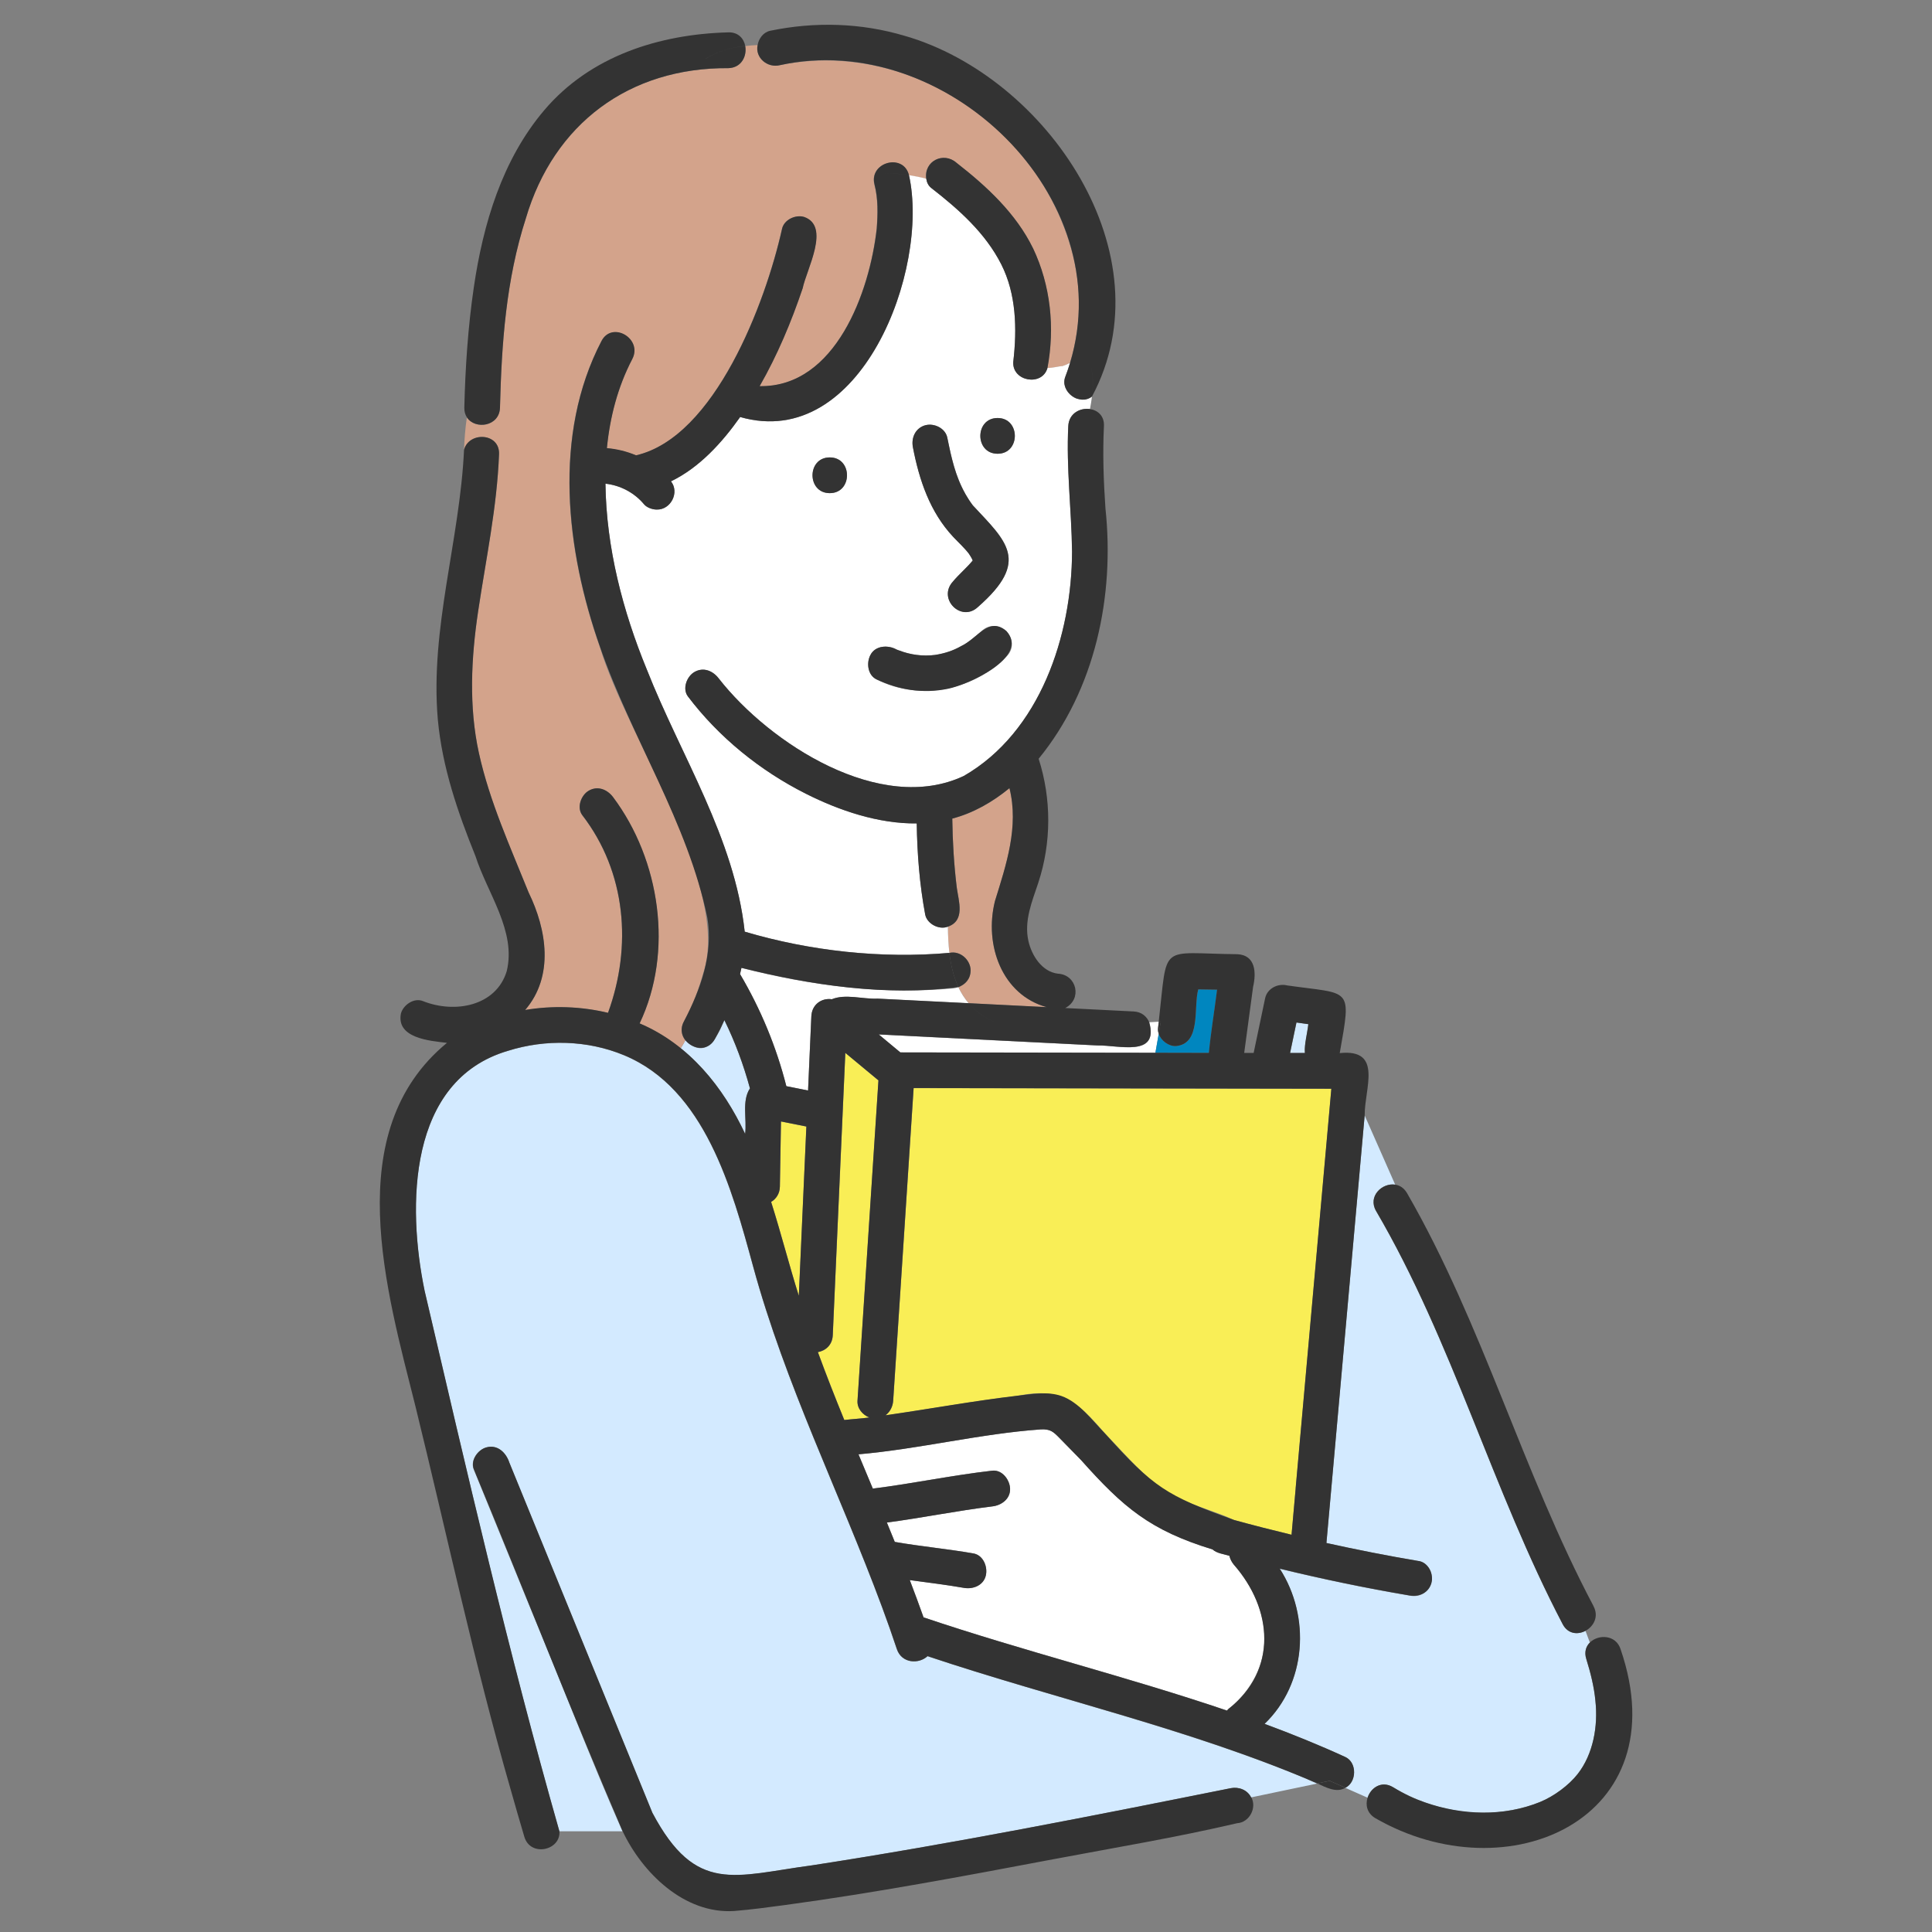 <svg width="234" height="234" viewBox="0 0 234 234" fill="none" xmlns="http://www.w3.org/2000/svg">
<rect x="0" y="0" width="234" height="234" fill="#808080" stroke="none"/>
<mask id="mask0_157_5916" style="mask-type:alpha" maskUnits="userSpaceOnUse" x="0" y="0" width="234" height="234">
<rect width="234" height="234" fill="#D9D9D9"/>
</mask>
<g mask="url(#mask0_157_5916)">
<path d="M158.071 126.591C158.206 125.742 158.334 124.9 158.468 124.05C157.99 123.983 157.506 123.916 157.028 123.848C156.772 125.082 156.51 126.308 156.254 127.542C156.853 127.542 157.452 127.542 158.051 127.542C158.011 127.239 158.024 126.922 158.078 126.591H158.071Z" fill="#D3EAFF"/>
<path d="M123.214 169.062C128.612 167.977 130.476 169.736 133.835 173.618C136.581 176.422 139.233 179.812 142.868 181.484C144.799 182.455 147.377 183.115 149.477 184.106C151.786 184.74 154.101 185.333 156.43 185.892C158.038 167.889 159.647 149.879 161.256 131.876C144.389 131.849 127.522 131.822 110.662 131.795C110.13 139.897 109.598 148.005 109.073 156.107C108.777 160.623 108.481 165.146 108.185 169.662C108.138 170.383 107.794 171.03 107.256 171.428C112.553 170.666 117.89 169.689 123.214 169.062Z" fill="#F9EE56"/>
<path d="M94.453 143.753C94.44 144.555 94.016 145.208 93.397 145.579C94.621 149.448 95.577 153.229 96.755 156.97C97.058 150.129 97.368 143.287 97.67 136.446C96.647 136.244 95.618 136.035 94.594 135.833C94.547 138.475 94.5 141.11 94.46 143.753H94.453Z" fill="#F9EE56"/>
<path d="M117.904 67.669C117.89 67.709 117.884 67.73 117.877 67.757C117.877 67.757 117.877 67.757 117.884 67.75C117.884 67.723 117.897 67.703 117.904 67.669Z" fill="#D3EAFF"/>
<path d="M117.837 67.897C117.823 67.951 117.837 67.972 117.911 68.16C117.884 68.073 117.857 67.985 117.837 67.897Z" fill="#D3EAFF"/>
<path d="M103.863 169.669C104.711 156.735 105.553 143.8 106.401 130.859C105.061 129.747 103.729 128.641 102.389 127.529C102.073 134.573 101.763 141.623 101.447 148.666C101.252 153.021 101.057 157.375 100.868 161.729C100.814 162.922 99.987 163.603 99.064 163.771C100.074 166.528 101.151 169.265 102.261 171.988C103.278 171.873 104.301 171.819 105.304 171.684C104.476 171.374 103.81 170.572 103.863 169.662V169.669Z" fill="#F9EE56"/>
<path d="M149.444 189.512C149.175 189.189 148.986 188.818 148.899 188.427C148.226 188.225 147.371 188.137 146.859 187.659C139.314 185.347 136.077 182.603 130.921 176.82C130.053 175.937 129.191 175.048 128.323 174.165C127.556 173.383 127.206 173.073 126.082 173.12C118.698 173.646 111.436 175.486 103.979 176.14C104.557 177.521 105.136 178.91 105.715 180.291C110.554 179.692 115.333 178.674 120.179 178.121C121.384 177.986 122.293 179.22 122.34 180.285C122.393 181.538 121.296 182.327 120.179 182.448C115.905 182.974 111.685 183.83 107.418 184.403C107.741 185.185 108.057 185.967 108.374 186.749C111.537 187.301 114.734 187.591 117.897 188.144C119.089 188.353 119.647 189.755 119.405 190.806C119.129 192.02 117.857 192.512 116.747 192.316C114.573 191.932 112.378 191.676 110.191 191.372C110.763 192.869 111.322 194.372 111.86 195.888C124.002 199.986 136.454 203.053 148.609 207.178C154.707 202.238 154.317 195.174 149.444 189.499V189.512Z" fill="white"/>
<path d="M117.559 117.553C117.559 118.55 116.92 119.251 116.079 119.554C116.409 120.255 116.819 120.909 117.331 121.509C120.474 121.671 123.624 121.826 126.767 121.988C121.376 120.498 119.182 114.479 120.501 109.161C121.874 104.726 123.429 100.143 122.264 95.465C120.225 97.136 117.909 98.484 115.338 99.152C115.379 101.989 115.547 104.827 115.904 107.644C116.159 109.276 116.873 111.534 114.807 112.241C114.813 113.293 114.867 114.358 114.988 115.416C116.301 115.106 117.566 116.265 117.566 117.553H117.559Z" fill="#D3A38B"/>
<path d="M115.4 119.717C106.812 120.485 98.123 119.373 89.797 117.229C89.75 117.486 89.683 117.735 89.629 117.984C92.133 122.211 94.031 126.801 95.236 131.559C96.111 131.734 96.992 131.91 97.867 132.085C98.002 129.092 98.136 126.093 98.264 123.1C98.332 121.638 99.543 120.849 100.748 121.031C102.41 120.35 104.517 121.044 106.301 120.957C109.976 121.146 113.65 121.328 117.325 121.516C116.814 120.916 116.403 120.263 116.074 119.562C115.858 119.643 115.629 119.696 115.394 119.723L115.4 119.717Z" fill="white"/>
<path d="M90.248 137.335C90.477 135.569 89.817 133.352 90.834 131.822C90.039 128.91 89.03 126.194 87.737 123.558C86.788 125.85 85.449 128.384 83.019 125.991C82.838 126.328 82.649 126.652 82.447 126.969C85.907 129.753 88.364 133.352 90.255 137.329L90.248 137.335Z" fill="#D3EAFF"/>
<path d="M130.362 32.956C127.589 16.672 110.816 4.506 94.441 7.896C92.973 8.26 91.425 7.013 91.755 5.456C91.264 5.476 90.759 5.517 90.254 5.577C90.483 6.784 89.803 8.213 88.215 8.26C76.214 8.179 67.067 14.987 63.682 26.465C61.286 33.9 60.747 41.597 60.552 49.376C60.491 51.681 57.537 52.072 56.547 50.562C56.345 51.87 56.258 53.177 56.197 54.485C56.803 52.254 60.538 52.422 60.438 55.017C60.188 61.454 58.863 67.689 57.907 74.038C57.059 79.7 56.763 85.604 58.001 91.226C59.293 97.09 61.797 102.576 64.025 108.117C66.219 112.606 67.114 118.254 63.601 122.339C66.919 121.779 70.379 121.901 73.636 122.682C76.571 114.655 75.844 105.643 70.52 98.741C69.813 97.804 70.379 96.315 71.294 95.782C72.384 95.142 73.549 95.627 74.249 96.557C79.956 104.174 81.599 115.282 77.466 123.963C79.263 124.718 80.953 125.763 82.433 126.989C82.635 126.673 82.83 126.349 83.005 126.012C82.528 125.405 82.353 124.563 82.837 123.693C83.941 121.732 84.607 119.872 85.213 117.742C88.498 107.362 75.871 89.129 72.654 78.372C68.534 66.664 66.912 52.699 72.835 41.321C74.121 38.847 77.85 41.038 76.564 43.505C74.801 46.895 73.858 50.555 73.488 54.296C74.707 54.404 75.898 54.7 77.022 55.165C86.566 52.982 92.718 36.65 94.69 27.793C94.905 26.641 96.292 25.994 97.348 26.284C100.626 27.375 97.671 32.646 97.2 34.938C95.827 39.002 94.131 43.04 91.991 46.787C101.198 46.936 105.317 35.329 106.172 27.712C106.307 25.933 106.354 24.106 105.903 22.367C105.203 19.651 109.403 18.526 110.076 21.235C110.789 21.343 111.496 21.485 112.176 21.666C111.873 19.516 114.269 18.343 115.837 19.725C119.485 22.563 123.046 25.859 125.105 30.078C127.246 34.581 127.764 39.697 126.849 44.577C127.522 44.59 128.195 44.361 128.646 44.361C128.962 44.253 129.272 44.125 129.581 43.97C130.685 40.371 130.968 36.589 130.349 32.97L130.362 32.956Z" fill="#D3A38B"/>
<path d="M130.523 48.324C129.48 48.034 128.591 46.753 129.015 45.661C129.231 45.102 129.426 44.529 129.601 43.956C129.291 44.111 128.982 44.239 128.665 44.347C128.221 44.347 127.541 44.576 126.868 44.563C126.229 46.827 122.608 46.214 122.722 43.848C123.207 39.784 123.079 35.585 121.275 32.019C119.357 28.224 116.126 25.36 112.795 22.765C112.438 22.488 112.249 22.084 112.189 21.646C111.502 21.464 110.802 21.322 110.089 21.214C112.626 32.646 104.274 54.707 89.641 50.508C87.467 53.588 84.694 56.648 81.262 58.299C82.325 59.641 81.235 61.77 79.532 61.717C79.02 61.717 78.347 61.487 78.004 61.083C76.84 59.681 75.137 58.778 73.326 58.582C73.427 66.334 75.413 73.984 78.347 81.115C82.466 91.569 88.968 101.477 90.193 112.841C98.108 115.187 106.771 116.144 114.989 115.409C114.868 114.351 114.814 113.279 114.807 112.235C113.757 112.666 112.276 111.898 112.061 110.758C111.381 107.139 111.092 103.418 111.038 99.731C106.387 99.785 101.635 98.168 97.603 96.132C92.071 93.348 87.07 89.304 83.328 84.357C82.621 83.42 83.186 81.93 84.102 81.398C85.192 80.758 86.357 81.243 87.057 82.173C93.215 90.066 106.663 98.727 116.739 93.982C125.98 88.657 129.823 76.983 129.85 66.799C129.783 61.71 129.136 56.695 129.392 51.593C129.466 50.049 130.839 49.368 132.017 49.537C132.111 49.031 132.199 48.519 132.259 48.014C131.782 48.344 131.189 48.485 130.536 48.303L130.523 48.324ZM100.504 59.728C97.718 59.728 97.725 55.401 100.504 55.401C103.284 55.401 103.284 59.728 100.504 59.728ZM112.081 51.505C113.145 51.215 114.518 51.869 114.74 53.015C115.312 55.913 115.998 58.798 117.836 61.211C121.908 65.585 124.815 67.924 118.482 73.485C116.456 75.453 113.508 72.521 115.426 70.425C116.133 69.582 117.109 68.747 117.789 67.918C117.795 67.904 117.802 67.891 117.816 67.87C117.721 67.621 117.418 67.136 117.351 67.055C116.786 66.313 116.086 65.693 115.453 65.019C112.64 62.02 111.334 58.144 110.573 54.161C110.351 53.008 110.883 51.829 112.081 51.498V51.505ZM121.915 79.504C117.849 83.636 111.421 84.95 106.192 82.301C105.095 81.796 104.913 80.299 105.418 79.342C106.017 78.149 107.598 78.109 108.574 78.662C110.048 79.282 111.677 79.538 113.259 79.329C115.547 78.972 117.304 77.933 118.859 76.451C120.891 74.503 123.893 77.495 121.915 79.511V79.504ZM120.831 54.956C118.044 54.956 118.051 50.629 120.831 50.629C123.611 50.629 123.611 54.956 120.831 54.956Z" fill="white"/>
<path d="M140.255 124.536C140.289 124.273 140.316 124.01 140.349 123.747L139.192 123.815C140.403 128.095 135.463 126.571 132.952 126.632C124.115 126.187 115.271 125.742 106.434 125.297C107.309 126.025 108.184 126.747 109.052 127.474C119.35 127.488 129.641 127.508 139.939 127.522L140.342 125.217C140.268 125.001 140.228 124.778 140.255 124.549V124.536Z" fill="white"/>
<path d="M145.135 119.832C144.53 122.016 145.533 126.437 142.416 126.7C141.562 126.741 140.626 126.053 140.343 125.204L139.939 127.509C142.1 127.509 144.261 127.516 146.421 127.522C146.67 124.968 147.101 122.413 147.417 119.866C146.657 119.852 145.896 119.845 145.135 119.832Z" fill="#0086BF"/>
<path d="M168.727 216.473C174.091 219.695 180.721 220.558 186.536 218.253C188.199 217.572 190.016 216.231 191.079 214.869C192.957 212.476 193.57 209.086 193.226 205.985C193.085 204.361 192.641 202.595 192.123 200.93C191.86 200.094 192.096 199.407 192.56 198.942L192.028 197.52C191.106 198.018 189.902 197.924 189.269 196.724C180.768 180.507 175.935 162.511 166.667 146.678C165.617 144.885 167.415 143.227 168.983 143.483L165.281 135.092C163.74 152.36 162.192 169.629 160.65 186.89C164.366 187.713 168.101 188.447 171.857 189.081C174.562 189.89 173.499 193.853 170.706 193.253C165.429 192.363 160.186 191.271 154.99 190.004C158.752 195.828 158.227 203.93 153.152 208.803C156.464 210.023 159.735 211.351 162.945 212.82C164.379 213.501 164.312 215.867 162.945 216.541L165.638 217.734C166.028 216.541 167.334 215.631 168.72 216.473H168.727Z" fill="#D3EAFF"/>
<path d="M158.382 215.503C143.453 209.281 127.629 205.709 112.331 200.6C111.308 201.571 109.208 201.517 108.615 199.737C108.05 198.032 107.451 196.34 106.825 194.655C101.71 180.858 95.087 167.64 91.21 153.398C88.652 144.009 85.381 131.883 75.582 127.819C71.133 125.972 66.051 125.851 61.501 127.286C49.373 130.865 49.305 146.092 51.419 156.35C56.534 178.229 61.582 200.182 67.74 221.798H75.386C71.449 212.867 67.963 203.7 64.2 194.689C61.925 189.121 59.65 183.547 57.375 177.98C56.931 176.894 57.86 175.6 58.883 175.317C60.249 174.933 61.279 175.951 61.676 177.157C67.458 191.292 73.219 205.439 79.001 219.574C84.284 229.522 88.975 227.177 98.338 225.936C115.319 223.315 132.186 219.965 149.033 216.594C150.036 216.386 151.072 216.803 151.516 217.7L159.519 216.022C159.136 215.853 158.752 215.678 158.368 215.516L158.382 215.503Z" fill="#D3EAFF"/>
<path d="M125.118 30.065C123.058 25.846 119.498 22.55 115.85 19.712C114.281 18.33 111.885 19.496 112.188 21.653C113.79 22.084 115.284 22.732 116.563 23.581C115.284 22.725 113.79 22.084 112.188 21.653C112.249 22.091 112.437 22.496 112.794 22.772C116.126 25.36 119.356 28.232 121.275 32.026C123.078 35.592 123.2 39.791 122.722 43.855C122.601 46.208 126.228 46.835 126.868 44.57C127.783 39.697 127.258 34.574 125.125 30.072L125.118 30.065Z" fill="#333333"/>
<path d="M116.914 59.809C115.689 57.646 115.225 55.408 114.733 53.015C114.511 51.87 113.138 51.216 112.075 51.506C110.877 51.836 110.345 53.015 110.567 54.168C111.328 58.145 112.633 62.02 115.447 65.026C116.079 65.701 116.779 66.327 117.345 67.062C117.399 67.129 117.722 67.642 117.809 67.878C117.802 67.891 117.796 67.905 117.782 67.925C117.102 68.754 116.126 69.583 115.42 70.432C113.501 72.522 116.443 75.46 118.475 73.492C124.816 67.931 121.888 65.579 117.829 61.218C117.493 60.773 117.19 60.302 116.914 59.816V59.809ZM117.903 67.675C117.89 67.709 117.89 67.729 117.883 67.756C117.883 67.756 117.883 67.756 117.876 67.763C117.883 67.736 117.89 67.716 117.903 67.675ZM117.829 67.898C117.849 67.986 117.87 68.08 117.903 68.161C117.836 67.972 117.816 67.952 117.829 67.898Z" fill="#333333"/>
<path d="M85.455 7.134C86.888 6.177 88.591 5.759 90.261 5.564C90.092 4.661 89.412 3.886 88.221 3.919C79.848 4.142 71.502 6.777 65.929 13.335C60.828 19.334 58.512 27.126 57.388 34.796C56.681 39.622 56.358 44.489 56.237 49.369C56.224 49.847 56.352 50.245 56.554 50.555C56.782 49.059 57.159 47.569 57.799 46.073C57.159 47.562 56.782 49.059 56.554 50.555C57.536 52.065 60.498 51.667 60.558 49.369C60.754 41.59 61.292 33.893 63.688 26.459C67.067 14.98 76.227 8.166 88.221 8.253C89.81 8.213 90.489 6.777 90.261 5.571C88.591 5.759 86.888 6.177 85.455 7.141V7.134Z" fill="#333333"/>
<path d="M109.605 4.351C104.301 2.76 98.701 2.605 93.297 3.724C92.469 3.892 91.903 4.647 91.762 5.456C91.439 7.02 92.98 8.26 94.448 7.896C114.39 3.488 135.706 23.79 129.602 43.963C129.427 44.536 129.231 45.109 129.016 45.668C128.356 47.461 130.8 49.2 132.254 48.034C132.408 46.807 132.429 45.581 132.126 44.354C132.435 45.581 132.408 46.807 132.254 48.034C141.468 30.847 126.829 9.332 109.612 4.351H109.605Z" fill="#333333"/>
<path d="M120.824 50.629C118.044 50.629 118.037 54.956 120.824 54.956C123.61 54.956 123.61 50.629 120.824 50.629Z" fill="#333333"/>
<path d="M100.498 59.728C103.278 59.728 103.285 55.401 100.498 55.401C97.712 55.401 97.712 59.728 100.498 59.728Z" fill="#333333"/>
<path d="M108.905 78.79C108.79 78.749 108.683 78.702 108.575 78.662C107.599 78.109 106.017 78.149 105.418 79.342C104.914 80.299 105.095 81.796 106.192 82.301C108.918 83.568 111.799 84.034 114.767 83.434C117.204 82.962 124.708 79.619 121.915 76.444C119.775 74.577 118.328 77.388 116.423 78.244C115.481 78.79 114.518 79.12 113.266 79.322C111.799 79.511 110.291 79.322 108.912 78.783L108.905 78.79Z" fill="#333333"/>
<path d="M151.536 217.686C151.085 216.79 150.056 216.379 149.053 216.581C132.206 219.958 115.339 223.308 98.358 225.923C88.982 227.163 84.304 229.515 79.021 219.56C73.239 205.426 67.478 191.278 61.696 177.144C61.299 175.937 60.269 174.92 58.903 175.304C57.88 175.587 56.951 176.874 57.395 177.966C63.446 192.545 69.18 207.286 75.406 221.784C77.809 226.86 82.897 231.841 88.921 231.457C90.994 231.288 93.061 231.005 95.12 230.729C105.977 229.259 116.766 227.231 127.535 225.195C134.966 223.793 142.484 222.546 149.847 220.821C151.321 220.74 152.263 218.94 151.55 217.68L151.536 217.686Z" fill="#333333"/>
<path d="M161.047 215.691L159.539 216.008C160.589 216.473 161.861 217.194 162.951 216.533L161.047 215.691Z" fill="#333333"/>
<path d="M171.863 189.073C168.107 188.44 164.371 187.705 160.656 186.883C162.197 169.614 163.745 152.346 165.287 135.084C165.26 131.842 167.542 126.996 162.265 127.549C163.705 119.413 163.685 120.465 155.898 119.352C154.787 119.076 153.515 119.703 153.239 120.862C152.775 123.087 152.303 125.311 151.839 127.528C151.455 127.528 151.078 127.528 150.695 127.528C151.052 124.859 151.415 122.19 151.772 119.521C152.176 117.816 152.075 115.666 149.854 115.571C140.289 115.484 141.454 114.041 140.343 123.74L140.592 123.727L140.336 125.203C140.619 126.052 141.555 126.733 142.409 126.699C145.526 126.436 144.523 122.022 145.129 119.831C145.889 119.844 146.65 119.851 147.41 119.865C147.094 122.419 146.663 124.967 146.414 127.522C144.254 127.522 142.093 127.515 139.933 127.508C129.635 127.495 119.344 127.474 109.046 127.461C108.171 126.733 107.296 126.012 106.428 125.284C115.265 125.729 124.109 126.174 132.946 126.618C135.45 126.564 140.397 128.081 139.185 123.801C138.889 123.107 138.27 122.554 137.314 122.507C134.548 122.365 131.782 122.231 129.022 122.089C131.102 121.011 130.422 118.045 128.134 117.93C126.189 117.694 124.95 115.713 124.56 113.974C124.008 111.52 125.004 109.195 125.758 106.91C127.353 102.07 127.36 96.752 125.798 91.899C132.657 83.521 135.026 72.164 133.888 61.555C133.66 58.232 133.545 54.922 133.707 51.6C133.767 50.366 132.946 49.679 132.011 49.544C130.833 49.375 129.466 50.056 129.386 51.6C129.13 56.695 129.776 61.717 129.843 66.799C129.823 76.977 125.973 88.657 116.732 93.982C106.65 98.727 93.222 90.066 87.05 82.173C86.343 81.243 85.186 80.758 84.095 81.398C83.18 81.931 82.608 83.42 83.321 84.357C87.064 89.305 92.064 93.349 97.597 96.132C101.635 98.168 106.387 99.785 111.031 99.732C111.085 103.419 111.381 107.146 112.054 110.759C112.27 111.898 113.744 112.659 114.8 112.235C114.787 110.873 114.827 109.559 114.827 108.373C114.827 109.552 114.787 110.873 114.8 112.235C116.921 111.507 116.113 109.181 115.884 107.517C115.541 104.74 115.379 101.942 115.339 99.145C117.903 98.471 120.225 97.13 122.265 95.458C123.429 100.143 121.874 104.719 120.501 109.154C119.182 114.479 121.376 120.492 126.767 121.981C123.624 121.819 120.474 121.664 117.331 121.503C118.199 122.514 119.337 123.37 120.885 123.949C119.337 123.37 118.199 122.52 117.331 121.503C113.656 121.321 109.981 121.132 106.306 120.95C104.523 121.038 102.416 120.337 100.754 121.024C99.542 120.842 98.331 121.631 98.27 123.093C98.135 126.086 98.001 129.085 97.873 132.078C96.998 131.903 96.123 131.728 95.241 131.552C94.037 126.794 92.132 122.204 89.635 117.977C89.689 117.728 89.756 117.472 89.803 117.223C98.324 119.332 107.336 120.707 116.086 119.548C115.494 118.274 115.164 116.859 114.996 115.409C106.778 116.137 98.115 115.187 90.2 112.841C88.968 101.477 82.473 91.569 78.354 81.115C75.42 73.984 73.434 66.334 73.333 58.583C75.137 58.778 76.847 59.681 78.011 61.083C78.354 61.487 79.027 61.717 79.539 61.717C81.242 61.771 82.339 59.641 81.269 58.299C84.701 56.648 87.474 53.595 89.648 50.508C104.28 54.7 112.626 32.66 110.096 21.215C109.1 21.066 108.09 20.979 107.067 20.979C108.083 20.979 109.1 21.059 110.096 21.215C109.429 18.498 105.229 19.631 105.923 22.347C106.374 24.086 106.327 25.913 106.192 27.692C105.344 35.308 101.218 46.915 92.01 46.767C94.158 43.019 95.847 38.989 97.22 34.917C97.691 32.612 100.646 27.368 97.368 26.263C96.318 25.973 94.925 26.62 94.71 27.773C92.731 36.636 86.599 52.941 77.042 55.145C75.918 54.673 74.726 54.377 73.508 54.275C73.878 50.535 74.814 46.875 76.584 43.484C77.87 41.017 74.141 38.827 72.855 41.3C66.932 52.671 68.554 66.644 72.674 78.352C76.517 89.473 83.288 99.563 85.677 111.183C86.404 115.551 84.849 119.824 82.857 123.673C81.497 126.106 85.226 128.29 86.586 125.857C86.996 125.115 87.38 124.347 87.737 123.558C89.029 126.194 90.038 128.91 90.833 131.822C89.816 133.352 90.483 135.563 90.247 137.335C87.615 131.694 83.463 126.477 77.472 123.949C81.605 115.268 79.969 104.167 74.255 96.543C73.555 95.613 72.391 95.128 71.3 95.768C70.385 96.301 69.82 97.79 70.526 98.727C75.85 105.629 76.577 114.634 73.643 122.669C70.385 121.887 66.932 121.765 63.607 122.325C67.127 118.234 66.225 112.599 64.031 108.103C61.803 102.563 59.3 97.076 58.007 91.212C56.769 85.591 57.065 79.686 57.913 74.024C58.862 67.675 60.195 61.44 60.444 55.003C60.545 52.408 56.809 52.24 56.204 54.471C55.699 65.41 52.071 76.114 53.027 87.134C53.559 92.91 55.43 98.35 57.59 103.695C59.024 108.177 62.564 112.794 61.373 117.627C60.107 121.826 55.133 122.81 51.216 121.246C50.133 120.815 48.84 121.718 48.558 122.756C47.979 125.742 52.051 126.066 54.137 126.308C41.087 137.046 46.814 156.336 50.321 170.342C54.11 185.757 57.408 201.307 61.803 216.574C62.355 218.542 62.928 220.503 63.506 222.465C64.247 224.965 67.955 224.116 67.753 221.784C61.595 200.168 56.54 178.215 51.432 156.336C49.312 146.084 49.386 130.851 61.514 127.272C66.064 125.837 71.146 125.958 75.595 127.805C85.388 131.869 88.665 143.995 91.223 153.384C95.1 167.626 101.716 180.844 106.838 194.641C107.464 196.326 108.063 198.018 108.628 199.723C109.221 201.502 111.321 201.556 112.344 200.586C128.033 205.843 144.314 209.422 159.546 216.001L161.053 215.684L162.958 216.526C164.324 215.852 164.398 213.487 162.958 212.806C159.748 211.336 156.476 210.009 153.165 208.789C158.247 203.915 158.765 195.814 155.002 189.99C160.198 191.251 165.442 192.342 170.718 193.239C171.869 193.434 173.047 192.936 173.377 191.729C173.66 190.691 173.027 189.262 171.869 189.067L171.863 189.073ZM96.756 156.963C95.578 153.222 94.622 149.441 93.397 145.572C94.023 145.201 94.44 144.541 94.454 143.745C94.501 141.103 94.548 138.468 94.588 135.826C95.611 136.028 96.641 136.237 97.664 136.439C97.361 143.28 97.052 150.122 96.749 156.963H96.756ZM157.022 123.841C157.499 123.909 157.984 123.976 158.462 124.044C158.341 125.196 157.964 126.383 158.045 127.535C157.446 127.535 156.847 127.535 156.248 127.535C156.503 126.302 156.766 125.075 157.022 123.841ZM102.255 171.98C101.144 169.257 100.067 166.521 99.058 163.764C99.98 163.595 100.807 162.915 100.861 161.722C101.056 157.367 101.252 153.013 101.44 148.659C101.756 141.615 102.066 134.565 102.382 127.522C103.722 128.634 105.054 129.739 106.394 130.851C105.654 142.128 104.92 153.404 104.18 164.681C104.072 166.339 103.964 167.997 103.856 169.662C103.796 170.572 104.469 171.367 105.297 171.684C104.294 171.818 103.271 171.872 102.255 171.987V171.98ZM148.864 206.901C148.763 206.982 148.682 207.083 148.608 207.184C136.453 203.059 124.001 199.993 111.859 195.895C111.327 194.385 110.762 192.882 110.19 191.379C112.377 191.682 114.572 191.938 116.746 192.322C117.856 192.518 119.128 192.026 119.404 190.812C119.646 189.761 119.088 188.359 117.897 188.15C114.74 187.597 111.536 187.308 108.373 186.755C108.056 185.973 107.74 185.191 107.417 184.409C111.684 183.843 115.904 182.98 120.178 182.455C121.295 182.333 122.393 181.545 122.339 180.291C122.292 179.226 121.383 177.993 120.178 178.127C115.332 178.68 110.547 179.691 105.714 180.298C105.135 178.916 104.556 177.527 103.978 176.146C111.435 175.492 118.697 173.645 126.081 173.126C127.205 173.079 127.555 173.389 128.322 174.171C129.19 175.054 130.059 175.937 130.92 176.826C136.083 182.616 139.307 185.353 146.858 187.665C147.377 188.143 148.231 188.231 148.898 188.433C148.992 188.817 149.174 189.188 149.443 189.518C154.114 194.809 154.78 202.257 148.864 206.915V206.901ZM156.927 180.284C156.759 182.151 156.591 184.018 156.429 185.885C154.107 185.326 151.785 184.733 149.477 184.099C141.258 181.147 139.677 180.122 133.828 173.611C132.293 172.048 130.698 169.83 128.565 169.082C126.889 168.496 124.937 168.853 123.207 169.048C117.883 169.675 112.539 170.659 107.249 171.414C107.787 171.016 108.13 170.369 108.177 169.648C108.474 165.125 108.77 160.609 109.066 156.093C109.598 147.992 110.129 139.883 110.654 131.781C127.521 131.808 144.388 131.835 161.248 131.862C159.808 147.998 158.361 164.141 156.921 180.277L156.927 180.284Z" fill="#333333"/>
<path d="M140.349 123.747C140.309 124.233 140.161 124.738 140.342 125.21L140.598 123.734L140.349 123.747Z" fill="#333333"/>
<path d="M117.56 117.553C117.56 116.266 116.295 115.106 114.982 115.416C115.151 116.866 115.48 118.281 116.073 119.555C116.921 119.252 117.554 118.544 117.554 117.553H117.56Z" fill="#333333"/>
<path d="M193.011 194.54C184.436 178.35 179.583 160.394 170.409 144.494C170.046 143.881 169.535 143.564 168.989 143.483C167.421 143.234 165.631 144.892 166.674 146.678C175.942 162.511 180.775 180.507 189.275 196.724C189.908 197.924 191.113 198.018 192.035 197.52C193.011 196.994 193.677 195.808 193.004 194.54H193.011Z" fill="#333333"/>
<path d="M196.294 199.778C195.729 197.965 193.588 197.924 192.565 198.935C192.094 199.4 191.865 200.088 192.128 200.924C192.646 202.582 193.084 204.354 193.232 205.979C193.575 209.073 192.962 212.476 191.085 214.862C190.021 216.224 188.211 217.565 186.541 218.246C182.133 220.059 177.065 219.857 172.602 218.307C171.27 217.848 170.152 217.329 168.725 216.46C167.339 215.617 166.033 216.527 165.643 217.72C165.36 218.583 165.549 219.587 166.545 220.194C182.611 229.482 203.334 220.322 196.287 199.764L196.294 199.778Z" fill="#333333"/>
</g>
</svg>
